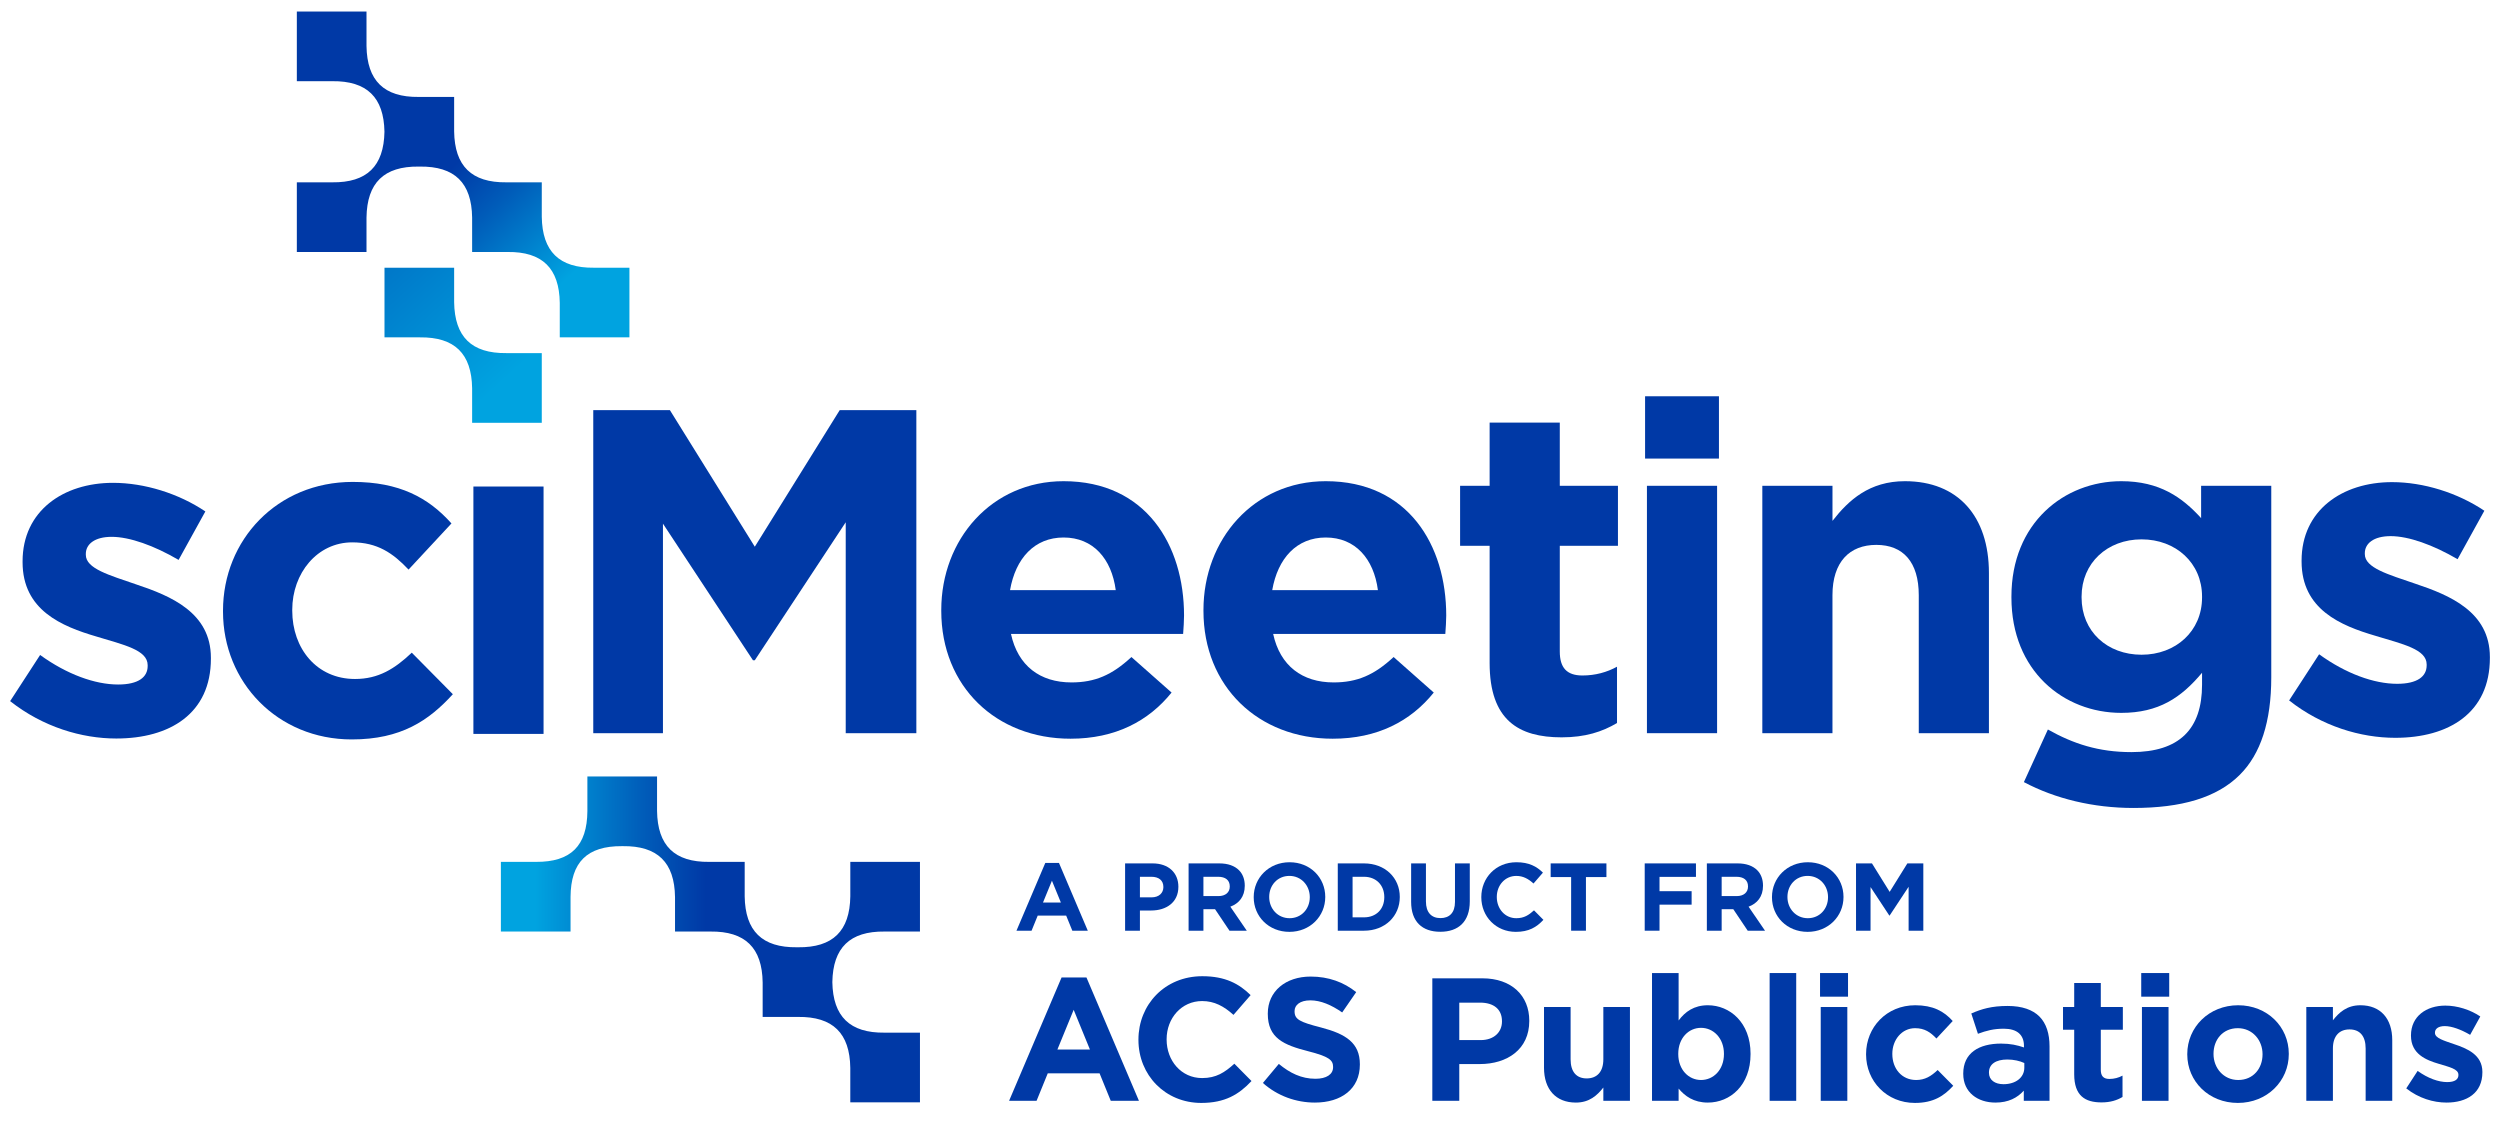 <svg width="128" height="58" viewBox="0 0 128 58" fill="none" xmlns="http://www.w3.org/2000/svg">
<path d="M0.519 35.898L2.054 33.535C3.425 34.528 4.866 35.047 6.048 35.047C7.088 35.047 7.56 34.669 7.56 34.102V34.055C7.56 33.275 6.331 33.015 4.937 32.59C3.165 32.07 1.156 31.243 1.156 28.785V28.738C1.156 26.162 3.236 24.721 5.788 24.721C7.395 24.721 9.144 25.265 10.514 26.186L9.144 28.667C7.891 27.935 6.639 27.486 5.717 27.486C4.843 27.486 4.394 27.864 4.394 28.36V28.407C4.394 29.116 5.599 29.447 6.969 29.92C8.742 30.511 10.798 31.361 10.798 33.677V33.724C10.798 36.536 8.695 37.812 5.953 37.812C4.181 37.812 2.196 37.221 0.519 35.898Z" fill="#0039A6"/>
<path d="M11.418 31.313V31.266C11.418 27.651 14.183 24.674 18.058 24.674C20.445 24.674 21.933 25.477 23.115 26.8L20.918 29.163C20.115 28.312 19.311 27.769 18.035 27.769C16.239 27.769 14.963 29.352 14.963 31.219V31.266C14.963 33.204 16.215 34.764 18.176 34.764C19.381 34.764 20.209 34.243 21.083 33.417L23.186 35.544C21.957 36.891 20.539 37.859 18.011 37.859C14.206 37.859 11.418 34.929 11.418 31.313Z" fill="#0039A6"/>
<path d="M24.238 24.91H27.83V37.576H24.238V24.91Z" fill="#0039A6"/>
<path d="M21.437 8.529H21.5C23.277 8.509 24.148 9.36 24.173 11.138V12.902H25.987C27.764 12.881 28.636 13.732 28.66 15.51V17.273H32.227V13.707H30.411C28.635 13.727 27.764 12.877 27.739 11.099V9.335H25.925C24.148 9.355 23.276 8.504 23.252 6.727V4.963H21.437C19.661 4.983 18.789 4.132 18.765 2.354V0.591H15.198V4.157H17.012C18.782 4.137 19.654 4.982 19.684 6.746C19.654 8.51 18.783 9.355 17.013 9.335H15.198V12.902H18.765V11.138C18.789 9.36 19.661 8.509 21.437 8.529Z" fill="url(#paint0_linear_4553_11276)"/>
<path d="M42.616 50.284C42.646 52.048 43.518 52.893 45.287 52.872H47.102V56.439H43.535V54.675C43.511 52.897 42.639 52.046 40.863 52.067H39.048V50.303C39.024 48.526 38.152 47.675 36.376 47.695H34.561V45.931C34.537 44.153 33.665 43.302 31.889 43.323H31.844C30.062 43.312 29.224 44.14 29.212 45.922V47.695H25.645V44.128H27.442C29.224 44.139 30.062 43.311 30.074 41.529V39.756H33.641V41.52C33.665 43.297 34.537 44.148 36.313 44.128H38.128V45.892C38.152 47.67 39.024 48.521 40.8 48.5H40.863C42.64 48.52 43.511 47.67 43.536 45.892V44.128H47.102V47.695H45.288C43.518 47.675 42.646 48.52 42.616 50.284Z" fill="url(#paint1_linear_4553_11276)"/>
<path d="M24.173 19.882V21.646H27.739V18.079H25.924C24.148 18.099 23.277 17.248 23.252 15.471V13.707H19.686V17.273H21.5C23.277 17.253 24.148 18.104 24.173 19.882Z" fill="url(#paint2_linear_4553_11276)"/>
<path d="M53.519 44.182H54.219L55.695 47.652H54.903L54.588 46.879H53.131L52.816 47.652H52.043L53.519 44.182ZM54.317 46.21L53.859 45.092L53.401 46.21H54.317Z" fill="#0039A6"/>
<path d="M57.606 44.206H59.014C59.836 44.206 60.333 44.694 60.333 45.398V45.407C60.333 46.205 59.712 46.618 58.939 46.618H58.364V47.652H57.605V44.206H57.606ZM58.964 45.944C59.343 45.944 59.565 45.718 59.565 45.422V45.413C59.565 45.073 59.328 44.891 58.95 44.891H58.364V45.945L58.964 45.944Z" fill="#0039A6"/>
<path d="M60.857 44.206H62.432C62.87 44.206 63.21 44.329 63.437 44.556C63.628 44.748 63.732 45.019 63.732 45.344V45.353C63.732 45.91 63.432 46.26 62.993 46.422L63.835 47.652H62.949L62.21 46.55H61.615V47.652H60.856V44.206H60.857ZM62.383 45.88C62.752 45.88 62.964 45.683 62.964 45.393V45.383C62.964 45.058 62.738 44.891 62.368 44.891H61.615V45.88H62.383Z" fill="#0039A6"/>
<path d="M64.19 45.939V45.929C64.19 44.95 64.963 44.147 66.026 44.147C67.09 44.147 67.853 44.94 67.853 45.92V45.929C67.853 46.909 67.08 47.711 66.017 47.711C64.954 47.711 64.19 46.919 64.19 45.939ZM67.061 45.939V45.929C67.061 45.339 66.627 44.846 66.017 44.846C65.407 44.846 64.983 45.329 64.983 45.919V45.929C64.983 46.52 65.416 47.012 66.026 47.012C66.637 47.012 67.061 46.53 67.061 45.939Z" fill="#0039A6"/>
<path d="M68.494 44.206H69.838C70.921 44.206 71.669 44.95 71.669 45.92V45.929C71.669 46.899 70.921 47.652 69.838 47.652H68.494V44.206ZM69.252 44.891V46.968H69.838C70.458 46.968 70.876 46.55 70.876 45.939V45.929C70.876 45.319 70.458 44.891 69.838 44.891H69.252Z" fill="#0039A6"/>
<path d="M72.25 46.176V44.206H73.008V46.156C73.008 46.717 73.289 47.007 73.751 47.007C74.214 47.007 74.495 46.727 74.495 46.18V44.206H75.253V46.151C75.253 47.195 74.667 47.707 73.742 47.707C72.816 47.707 72.25 47.19 72.25 46.176Z" fill="#0039A6"/>
<path d="M75.843 45.939V45.929C75.843 44.95 76.582 44.147 77.64 44.147C78.289 44.147 78.678 44.364 78.998 44.679L78.516 45.236C78.25 44.994 77.979 44.847 77.635 44.847C77.054 44.847 76.636 45.329 76.636 45.92V45.929C76.636 46.52 77.044 47.012 77.635 47.012C78.029 47.012 78.27 46.855 78.541 46.609L79.023 47.096C78.669 47.475 78.275 47.711 77.61 47.711C76.596 47.712 75.843 46.929 75.843 45.939Z" fill="#0039A6"/>
<path d="M80.442 44.906H79.394V44.206H82.249V44.906H81.2V47.652H80.442V44.906H80.442Z" fill="#0039A6"/>
<path d="M84.209 44.206H86.833V44.896H84.967V45.629H86.611V46.318H84.967V47.652H84.209V44.206Z" fill="#0039A6"/>
<path d="M87.391 44.206H88.966C89.404 44.206 89.744 44.329 89.971 44.556C90.162 44.748 90.266 45.019 90.266 45.344V45.353C90.266 45.91 89.966 46.26 89.527 46.422L90.369 47.652H89.483L88.744 46.55H88.149V47.652H87.391V44.206H87.391ZM88.917 45.88C89.286 45.88 89.498 45.683 89.498 45.393V45.383C89.498 45.058 89.272 44.891 88.902 44.891H88.149V45.88H88.917Z" fill="#0039A6"/>
<path d="M90.725 45.939V45.929C90.725 44.95 91.498 44.147 92.561 44.147C93.624 44.147 94.387 44.94 94.387 45.92V45.929C94.387 46.909 93.614 47.711 92.551 47.711C91.488 47.711 90.725 46.919 90.725 45.939ZM93.595 45.939V45.929C93.595 45.339 93.162 44.846 92.551 44.846C91.941 44.846 91.517 45.329 91.517 45.919V45.929C91.517 46.52 91.95 47.012 92.561 47.012C93.171 47.012 93.595 46.53 93.595 45.939Z" fill="#0039A6"/>
<path d="M95.028 44.206H95.845L96.751 45.664L97.657 44.206H98.474V47.652H97.721V45.403L96.751 46.874H96.732L95.772 45.417V47.652H95.029L95.028 44.206Z" fill="#0039A6"/>
<path d="M54.353 50.045H55.626L58.314 56.362H56.871L56.298 54.955H53.645L53.072 56.362H51.665L54.353 50.045ZM55.805 53.737L54.972 51.702L54.138 53.737H55.805Z" fill="#0039A6"/>
<path d="M58.288 53.244V53.226C58.288 51.442 59.632 49.982 61.559 49.982C62.741 49.982 63.449 50.376 64.032 50.95L63.154 51.962C62.67 51.523 62.177 51.254 61.55 51.254C60.492 51.254 59.731 52.132 59.731 53.208V53.226C59.731 54.301 60.475 55.197 61.55 55.197C62.267 55.197 62.706 54.91 63.199 54.462L64.077 55.349C63.431 56.039 62.715 56.47 61.505 56.47C59.659 56.47 58.288 55.045 58.288 53.244Z" fill="#0039A6"/>
<path d="M64.66 55.448L65.476 54.472C66.04 54.938 66.632 55.233 67.349 55.233C67.913 55.233 68.254 55.009 68.254 54.642V54.624C68.254 54.274 68.039 54.095 66.99 53.826C65.726 53.504 64.911 53.154 64.911 51.908V51.891C64.911 50.752 65.825 50 67.107 50C68.02 50 68.8 50.287 69.437 50.797L68.72 51.837C68.164 51.451 67.618 51.218 67.089 51.218C66.56 51.218 66.282 51.46 66.282 51.765V51.783C66.282 52.195 66.551 52.329 67.636 52.607C68.908 52.939 69.625 53.396 69.625 54.489V54.507C69.625 55.753 68.675 56.452 67.322 56.452C66.372 56.452 65.413 56.12 64.66 55.448Z" fill="#0039A6"/>
<path d="M73.335 50.09H75.898C77.395 50.09 78.299 50.977 78.299 52.258V52.276C78.299 53.728 77.17 54.48 75.763 54.48H74.715V56.362H73.335V50.09ZM75.808 53.253C76.498 53.253 76.901 52.84 76.901 52.303V52.285C76.901 51.666 76.471 51.335 75.781 51.335H74.715V53.253H75.808Z" fill="#0039A6"/>
<path d="M79.053 54.668V51.559H80.415V54.238C80.415 54.884 80.719 55.215 81.239 55.215C81.759 55.215 82.091 54.884 82.091 54.238V51.559H83.453V56.362H82.091V55.681C81.777 56.084 81.374 56.452 80.684 56.452C79.653 56.452 79.053 55.77 79.053 54.668Z" fill="#0039A6"/>
<path d="M85.945 55.735V56.362H84.583V49.82H85.945V52.249C86.277 51.801 86.734 51.469 87.442 51.469C88.562 51.469 89.628 52.348 89.628 53.952V53.97C89.628 55.574 88.58 56.452 87.442 56.452C86.716 56.452 86.267 56.12 85.945 55.735ZM88.266 53.97V53.952C88.266 53.154 87.728 52.625 87.092 52.625C86.456 52.625 85.927 53.154 85.927 53.952V53.97C85.927 54.767 86.456 55.296 87.092 55.296C87.728 55.296 88.266 54.776 88.266 53.97Z" fill="#0039A6"/>
<path d="M90.605 49.82H91.966V56.362H90.605V49.82Z" fill="#0039A6"/>
<path d="M93.186 49.82H94.619V51.03H93.186V49.82ZM93.221 51.559H94.583V56.362H93.221V51.559Z" fill="#0039A6"/>
<path d="M95.543 53.987V53.969C95.543 52.598 96.591 51.469 98.061 51.469C98.966 51.469 99.531 51.774 99.979 52.276L99.145 53.172C98.841 52.849 98.536 52.643 98.052 52.643C97.371 52.643 96.887 53.243 96.887 53.951V53.969C96.887 54.704 97.362 55.296 98.106 55.296C98.563 55.296 98.877 55.098 99.208 54.785L100.006 55.592C99.54 56.102 99.002 56.47 98.043 56.47C96.6 56.47 95.543 55.359 95.543 53.987Z" fill="#0039A6"/>
<path d="M100.518 54.982V54.964C100.518 53.916 101.315 53.432 102.453 53.432C102.937 53.432 103.286 53.513 103.627 53.629V53.548C103.627 52.984 103.277 52.67 102.596 52.67C102.076 52.67 101.709 52.768 101.27 52.93L100.93 51.891C101.459 51.657 101.978 51.505 102.794 51.505C103.537 51.505 104.075 51.703 104.416 52.043C104.774 52.401 104.936 52.93 104.936 53.575V56.362H103.618V55.842C103.287 56.209 102.83 56.452 102.166 56.452C101.261 56.452 100.518 55.932 100.518 54.982ZM103.645 54.668V54.426C103.412 54.319 103.107 54.247 102.776 54.247C102.193 54.247 101.835 54.48 101.835 54.91V54.928C101.835 55.296 102.139 55.511 102.578 55.511C103.215 55.511 103.645 55.161 103.645 54.668Z" fill="#0039A6"/>
<path d="M106.199 55V52.724H105.626V51.559H106.199V50.331H107.561V51.559H108.69V52.724H107.561V54.776C107.561 55.09 107.696 55.242 108.001 55.242C108.251 55.242 108.475 55.179 108.673 55.072V56.165C108.386 56.335 108.054 56.443 107.597 56.443C106.764 56.443 106.199 56.111 106.199 55Z" fill="#0039A6"/>
<path d="M109.631 49.82H111.064V51.03H109.631V49.82ZM109.667 51.559H111.029V56.362H109.667V51.559Z" fill="#0039A6"/>
<path d="M111.988 53.987V53.969C111.988 52.589 113.1 51.469 114.596 51.469C116.083 51.469 117.186 52.572 117.186 53.952V53.97C117.186 55.35 116.074 56.47 114.578 56.47C113.091 56.47 111.988 55.367 111.988 53.987ZM115.842 53.987V53.969C115.842 53.261 115.331 52.643 114.578 52.643C113.798 52.643 113.332 53.243 113.332 53.951V53.969C113.332 54.677 113.843 55.296 114.596 55.296C115.375 55.296 115.842 54.695 115.842 53.987Z" fill="#0039A6"/>
<path d="M118.083 51.559H119.445V52.24C119.759 51.837 120.162 51.469 120.852 51.469C121.883 51.469 122.483 52.151 122.483 53.253V56.362H121.121V53.683C121.121 53.037 120.816 52.706 120.296 52.706C119.777 52.706 119.445 53.037 119.445 53.683V56.362H118.083V51.559Z" fill="#0039A6"/>
<path d="M123.2 55.726L123.783 54.83C124.303 55.206 124.849 55.403 125.297 55.403C125.691 55.403 125.871 55.26 125.871 55.045V55.027C125.871 54.731 125.405 54.633 124.876 54.471C124.204 54.274 123.442 53.961 123.442 53.028V53.011C123.442 52.034 124.231 51.487 125.199 51.487C125.808 51.487 126.471 51.693 126.991 52.043L126.471 52.984C125.996 52.706 125.521 52.536 125.172 52.536C124.84 52.536 124.67 52.679 124.67 52.867V52.885C124.67 53.154 125.127 53.279 125.646 53.459C126.319 53.683 127.098 54.005 127.098 54.883V54.901C127.098 55.968 126.301 56.452 125.261 56.452C124.589 56.452 123.836 56.228 123.2 55.726Z" fill="#0039A6"/>
<path d="M30.375 20.998H34.298L38.646 27.992L42.994 20.998H46.917V37.539H43.301V26.74L38.646 33.805H38.551L33.943 26.811V37.539H30.375V20.998Z" fill="#0039A6"/>
<path d="M48.193 31.277V31.23C48.193 27.614 50.769 24.637 54.456 24.637C58.685 24.637 60.623 27.922 60.623 31.513C60.623 31.797 60.599 32.128 60.576 32.459H51.762C52.116 34.089 53.25 34.94 54.857 34.94C56.062 34.94 56.937 34.562 57.929 33.64L59.985 35.459C58.804 36.925 57.102 37.822 54.81 37.822C51.005 37.823 48.193 35.153 48.193 31.277ZM57.126 30.214C56.913 28.607 55.968 27.52 54.456 27.52C52.967 27.52 51.998 28.583 51.714 30.214H57.126Z" fill="#0039A6"/>
<path d="M61.617 31.277V31.23C61.617 27.614 64.193 24.637 67.879 24.637C72.109 24.637 74.047 27.922 74.047 31.513C74.047 31.797 74.023 32.128 74 32.459H65.186C65.54 34.089 66.674 34.94 68.281 34.94C69.486 34.94 70.36 34.562 71.353 33.64L73.409 35.459C72.227 36.925 70.526 37.822 68.234 37.822C64.43 37.823 61.617 35.153 61.617 31.277ZM70.549 30.214C70.337 28.607 69.392 27.52 67.879 27.52C66.391 27.52 65.422 28.583 65.138 30.214H70.549Z" fill="#0039A6"/>
<path d="M76.269 33.947V27.945H74.757V24.873H76.269V21.636H79.861V24.873H82.839V27.945H79.861V33.357C79.861 34.184 80.216 34.585 81.019 34.585C81.681 34.585 82.272 34.42 82.791 34.136V37.019C82.035 37.468 81.161 37.752 79.956 37.752C77.758 37.752 76.269 36.877 76.269 33.947Z" fill="#0039A6"/>
<path d="M84.228 20.289H88.01V23.479H84.228V20.289ZM84.323 24.873H87.915V37.539H84.323V24.873Z" fill="#0039A6"/>
<path d="M90.231 24.873H93.823V26.669C94.65 25.606 95.713 24.637 97.533 24.637C100.25 24.637 101.833 26.433 101.833 29.34V37.539H98.241V30.474C98.241 28.772 97.438 27.898 96.067 27.898C94.697 27.898 93.822 28.772 93.822 30.474V37.539H90.231V24.873H90.231Z" fill="#0039A6"/>
<path d="M103.623 40.044L104.852 37.35C106.151 38.083 107.451 38.508 109.129 38.508C111.587 38.508 112.745 37.327 112.745 35.058V34.444C111.681 35.72 110.523 36.499 108.609 36.499C105.655 36.499 102.985 34.349 102.985 30.592V30.545C102.985 26.764 105.703 24.637 108.609 24.637C110.571 24.637 111.729 25.464 112.697 26.528V24.874H116.289V34.68C116.289 36.949 115.746 38.603 114.682 39.666C113.501 40.848 111.681 41.368 109.224 41.368C107.168 41.367 105.23 40.895 103.623 40.044ZM112.745 30.592V30.545C112.745 28.82 111.398 27.615 109.649 27.615C107.9 27.615 106.577 28.82 106.577 30.545V30.592C106.577 32.34 107.9 33.522 109.649 33.522C111.398 33.522 112.745 32.317 112.745 30.592Z" fill="#0039A6"/>
<path d="M117.203 35.862L118.739 33.499C120.109 34.491 121.551 35.011 122.733 35.011C123.772 35.011 124.245 34.633 124.245 34.066V34.018C124.245 33.239 123.016 32.979 121.622 32.553C119.849 32.033 117.841 31.207 117.841 28.749V28.702C117.841 26.126 119.92 24.685 122.472 24.685C124.079 24.685 125.828 25.228 127.199 26.15L125.828 28.631C124.575 27.898 123.323 27.45 122.402 27.45C121.527 27.45 121.079 27.828 121.079 28.324V28.371C121.079 29.08 122.283 29.411 123.654 29.883C125.427 30.474 127.482 31.325 127.482 33.641V33.688C127.482 36.5 125.379 37.776 122.638 37.776C120.866 37.776 118.881 37.185 117.203 35.862Z" fill="#0039A6"/>
<defs>
<linearGradient id="paint0_linear_4553_11276" x1="14.094" y1="2.824" x2="27.744" y2="17.697" gradientUnits="userSpaceOnUse">
<stop stop-color="#0039A6"/>
<stop offset="0.512" stop-color="#0039A6"/>
<stop offset="0.659" stop-color="#005CB9"/>
<stop offset="0.918" stop-color="#00A3E0"/>
</linearGradient>
<linearGradient id="paint1_linear_4553_11276" x1="25.645" y1="48.098" x2="47.102" y2="48.098" gradientUnits="userSpaceOnUse">
<stop offset="0.082" stop-color="#00A3E0"/>
<stop offset="0.341" stop-color="#005CB9"/>
<stop offset="0.488" stop-color="#0039A6"/>
<stop offset="1" stop-color="#0039A6"/>
</linearGradient>
<linearGradient id="paint2_linear_4553_11276" x1="11.915" y1="4.823" x2="25.566" y2="19.696" gradientUnits="userSpaceOnUse">
<stop stop-color="#0039A6"/>
<stop offset="1" stop-color="#00A3E0"/>
</linearGradient>
</defs>
</svg>
